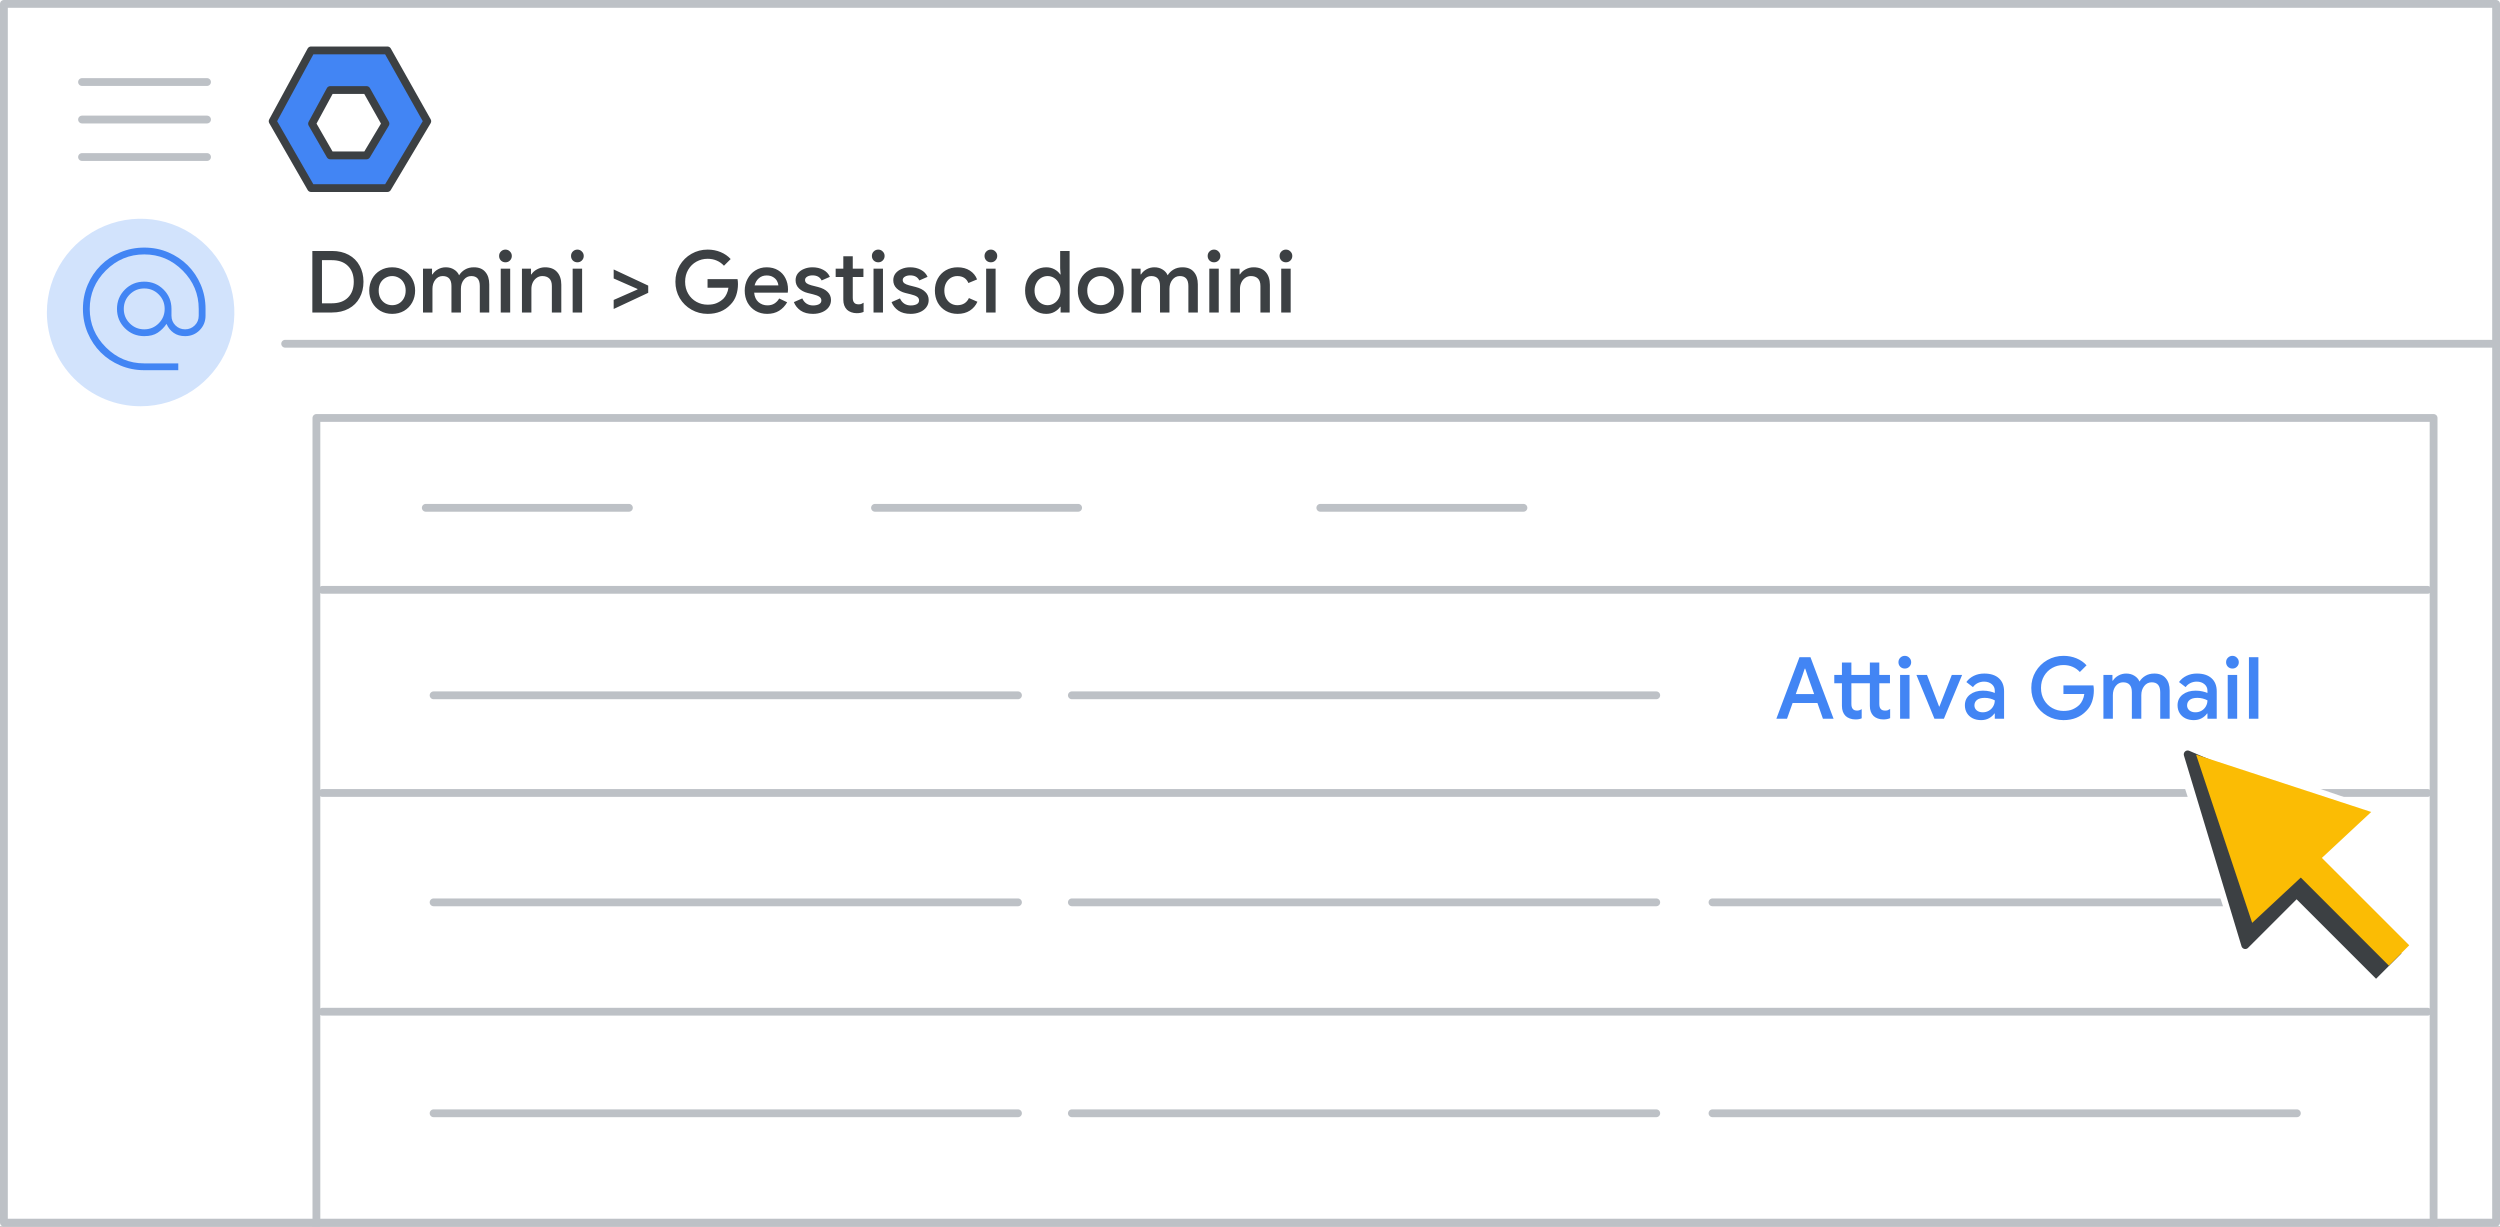 <svg width="320" height="157" viewBox="0 0 320 157" fill="none" xmlns="http://www.w3.org/2000/svg">
<rect x="0" y="0" width="320" height="157" fill="#333333" stroke="none"/>
<g id="admin-click-add-a-domain-new-screenshot" clip-path="url(#clip0_7_872)">
<rect width="320" height="157" fill="white"/>
<rect id="Rectangle" x="0.5" y="0.5" width="319" height="156" fill="white" stroke="#BDC1C6" stroke-linejoin="round"/>
<path id="Line" d="M36.5 44H319" stroke="#BDC1C6" stroke-linecap="round"/>
<g id="Admin logo">
<path id="Path 19" fill-rule="evenodd" clip-rule="evenodd" d="M39.816 6.452H49.586L54.691 15.517L49.586 24.075H39.816L34.9 15.517L39.816 6.452Z" fill="#4285F4" stroke="#3C4043" stroke-linejoin="round"/>
<path id="Path 19_2" fill-rule="evenodd" clip-rule="evenodd" d="M42.277 11.523H46.916L49.34 15.828L46.916 19.891H42.277L39.942 15.828L42.277 11.523Z" fill="white" stroke="#3C4043" stroke-linejoin="round"/>
</g>
<g id="Menu">
<path id="Line_2" d="M10.5 10.5H26.5" stroke="#BDC1C6" stroke-linecap="round" stroke-linejoin="round"/>
<path id="Line_3" d="M10.5 15.3H26.5" stroke="#BDC1C6" stroke-linecap="round" stroke-linejoin="round"/>
<path id="Line_4" d="M10.5 20.1H26.5" stroke="#BDC1C6" stroke-linecap="round" stroke-linejoin="round"/>
</g>
<path id="Line 2 Copy" d="M41.259 101.5H310.74" stroke="#BDC1C6" stroke-linecap="round" stroke-linejoin="round"/>
<path id="Line 2 Copy 2" d="M41.259 75.5H310.74" stroke="#BDC1C6" stroke-linecap="round" stroke-linejoin="round"/>
<rect id="Rectangle_2" x="40.5" y="53.5" width="271" height="111" stroke="#BDC1C6" stroke-linejoin="round"/>
<path id="Line 2" d="M41.259 129.5H310.74" stroke="#BDC1C6" stroke-linecap="round" stroke-linejoin="round"/>
<g id="nav-domain-on">
<path id="Path" d="M18 52C22.854 52 27.23 49.076 29.087 44.591C30.944 40.107 29.916 34.945 26.484 31.514C23.051 28.082 17.889 27.056 13.405 28.915C8.921 30.773 5.998 35.15 6 40.004C6 43.186 7.264 46.238 9.515 48.488C11.765 50.738 14.818 52.001 18 52Z" fill="#D2E3FC"/>
<g id="alternate_email_BASELINE_P900">
<path id="Shape" fill-rule="evenodd" clip-rule="evenodd" d="M15.389 46.774C16.347 47.181 17.372 47.385 18.462 47.385H22.82V46.513H18.462C16.558 46.513 14.92 45.826 13.546 44.453C12.174 43.08 11.487 41.442 11.487 39.538C11.487 37.635 12.174 35.997 13.546 34.623C14.92 33.251 16.558 32.564 18.462 32.564C20.365 32.564 22.003 33.251 23.376 34.623C24.749 35.997 25.436 37.635 25.436 39.538V40.41C25.436 40.904 25.265 41.319 24.924 41.653C24.582 41.987 24.172 42.154 23.692 42.154C23.213 42.154 22.802 41.987 22.46 41.653C22.119 41.319 21.949 40.904 21.949 40.41V39.538C21.949 38.565 21.611 37.74 20.936 37.064C20.26 36.389 19.435 36.051 18.462 36.051C17.488 36.051 16.664 36.389 15.988 37.064C15.312 37.74 14.974 38.565 14.974 39.538C14.974 40.512 15.312 41.337 15.988 42.012C16.664 42.688 17.488 43.026 18.462 43.026C19.174 43.026 19.747 42.88 20.183 42.59C20.619 42.299 20.997 41.921 21.317 41.456C21.52 41.936 21.821 42.317 22.221 42.6C22.621 42.884 23.111 43.026 23.692 43.026C24.433 43.026 25.055 42.771 25.556 42.263C26.057 41.754 26.308 41.137 26.308 40.41V39.538C26.308 38.434 26.104 37.406 25.697 36.454C25.291 35.503 24.735 34.675 24.031 33.969C23.326 33.265 22.497 32.709 21.546 32.303C20.594 31.896 19.566 31.692 18.462 31.692C17.372 31.692 16.347 31.896 15.389 32.303C14.43 32.709 13.598 33.265 12.893 33.969C12.188 34.675 11.633 35.503 11.226 36.454C10.819 37.406 10.615 38.434 10.615 39.538C10.615 40.628 10.819 41.653 11.226 42.612C11.633 43.571 12.188 44.403 12.893 45.108C13.598 45.812 14.43 46.368 15.389 46.774ZM20.314 41.391C19.806 41.9 19.188 42.154 18.462 42.154C17.735 42.154 17.117 41.9 16.609 41.391C16.1 40.883 15.846 40.265 15.846 39.538C15.846 38.812 16.1 38.194 16.609 37.686C17.117 37.177 17.735 36.923 18.462 36.923C19.188 36.923 19.806 37.177 20.314 37.686C20.823 38.194 21.077 38.812 21.077 39.538C21.077 40.265 20.823 40.883 20.314 41.391Z" fill="#4285F4"/>
</g>
</g>
<path id="Line_5" d="M219.199 115.5H294" stroke="#BDC1C6" stroke-linecap="round"/>
<path id="Line Copy 4" d="M55.5 115.5H130.301" stroke="#BDC1C6" stroke-linecap="round"/>
<path id="Line Copy 3" d="M55.5 142.5H130.301" stroke="#BDC1C6" stroke-linecap="round"/>
<path id="text" d="M230.332 84.124H231.74L234.699 92H233.335L232.631 89.987H229.452L228.737 92H227.373L230.332 84.124ZM232.213 88.843L231.377 86.5L231.069 85.587H231.003L230.695 86.5L229.859 88.843H232.213ZM237.483 92.088C237.234 92.088 236.999 92.048 236.779 91.967C236.559 91.886 236.38 91.78 236.24 91.648C235.925 91.333 235.767 90.904 235.767 90.361V87.457H234.788V86.39H235.767V84.806H236.977V86.39H239.342V84.806H240.552V86.39H241.916V87.457H240.552V90.097C240.552 90.398 240.611 90.61 240.728 90.735C240.838 90.882 241.029 90.955 241.3 90.955C241.425 90.955 241.535 90.94 241.63 90.911C241.726 90.874 241.828 90.819 241.938 90.746V91.923C241.689 92.033 241.396 92.088 241.058 92.088C240.809 92.088 240.574 92.048 240.354 91.967C240.134 91.886 239.955 91.78 239.815 91.648C239.5 91.333 239.342 90.904 239.342 90.361V87.457H236.977V90.097C236.977 90.398 237.036 90.61 237.153 90.735C237.263 90.882 237.45 90.955 237.714 90.955C237.905 90.955 238.099 90.893 238.297 90.768V91.945C238.18 91.996 238.059 92.033 237.934 92.055C237.817 92.077 237.667 92.088 237.483 92.088ZM243.816 85.576C243.589 85.576 243.394 85.499 243.233 85.345C243.079 85.184 243.002 84.989 243.002 84.762C243.002 84.535 243.079 84.344 243.233 84.19C243.394 84.029 243.589 83.948 243.816 83.948C244.043 83.948 244.234 84.029 244.388 84.19C244.549 84.344 244.63 84.535 244.63 84.762C244.63 84.989 244.549 85.184 244.388 85.345C244.234 85.499 244.043 85.576 243.816 85.576ZM243.211 86.39H244.421V92H243.211V86.39ZM245.3 86.39H246.653L248.204 90.438H248.248L249.832 86.39H251.152L248.82 92H247.61L245.3 86.39ZM253.584 92.176C253.181 92.176 252.821 92.099 252.506 91.945C252.191 91.784 251.945 91.56 251.769 91.274C251.593 90.981 251.505 90.651 251.505 90.284C251.505 89.705 251.721 89.246 252.154 88.909C252.594 88.572 253.148 88.403 253.815 88.403C254.145 88.403 254.442 88.436 254.706 88.502C254.97 88.561 255.179 88.627 255.333 88.7V88.414C255.333 88.069 255.205 87.791 254.948 87.578C254.691 87.358 254.361 87.248 253.958 87.248C253.672 87.248 253.401 87.31 253.144 87.435C252.895 87.56 252.693 87.732 252.539 87.952L251.692 87.303C251.941 86.958 252.264 86.691 252.66 86.5C253.056 86.309 253.496 86.214 253.98 86.214C254.794 86.214 255.421 86.416 255.861 86.819C256.301 87.215 256.521 87.776 256.521 88.502V92H255.333V91.329H255.278C255.117 91.571 254.889 91.773 254.596 91.934C254.303 92.095 253.965 92.176 253.584 92.176ZM253.793 91.175C254.086 91.175 254.35 91.105 254.585 90.966C254.82 90.827 255.003 90.64 255.135 90.405C255.267 90.17 255.333 89.917 255.333 89.646C255.164 89.551 254.966 89.474 254.739 89.415C254.519 89.356 254.288 89.327 254.046 89.327C253.591 89.327 253.258 89.419 253.045 89.602C252.832 89.778 252.726 90.009 252.726 90.295C252.726 90.552 252.825 90.764 253.023 90.933C253.221 91.094 253.478 91.175 253.793 91.175ZM264.13 92.176C263.382 92.176 262.693 91.996 262.062 91.637C261.431 91.278 260.929 90.786 260.555 90.163C260.188 89.532 260.005 88.832 260.005 88.062C260.005 87.292 260.188 86.595 260.555 85.972C260.929 85.341 261.431 84.846 262.062 84.487C262.693 84.128 263.382 83.948 264.13 83.948C264.724 83.948 265.278 84.054 265.791 84.267C266.304 84.48 266.733 84.777 267.078 85.158L266.22 86.016C265.963 85.73 265.655 85.51 265.296 85.356C264.944 85.202 264.552 85.125 264.119 85.125C263.613 85.125 263.14 85.246 262.7 85.488C262.26 85.73 261.908 86.075 261.644 86.522C261.38 86.969 261.248 87.483 261.248 88.062C261.248 88.641 261.38 89.155 261.644 89.602C261.908 90.049 262.26 90.394 262.7 90.636C263.14 90.878 263.617 90.999 264.13 90.999C264.599 90.999 264.992 90.929 265.307 90.79C265.622 90.651 265.905 90.464 266.154 90.229C266.315 90.068 266.451 89.866 266.561 89.624C266.678 89.382 266.755 89.118 266.792 88.832H264.119V87.732H267.958C267.995 87.937 268.013 88.15 268.013 88.37C268.013 88.869 267.936 89.349 267.782 89.811C267.628 90.266 267.382 90.662 267.045 90.999C266.304 91.784 265.333 92.176 264.13 92.176ZM269.237 86.39H270.392V87.127H270.447C270.616 86.856 270.854 86.636 271.162 86.467C271.47 86.298 271.8 86.214 272.152 86.214C272.556 86.214 272.908 86.309 273.208 86.5C273.509 86.683 273.725 86.929 273.857 87.237C274.048 86.929 274.301 86.683 274.616 86.5C274.939 86.309 275.317 86.214 275.749 86.214C276.395 86.214 276.882 86.412 277.212 86.808C277.55 87.197 277.718 87.728 277.718 88.403V92H276.508V88.612C276.508 87.761 276.145 87.336 275.419 87.336C275.031 87.336 274.712 87.494 274.462 87.809C274.213 88.124 274.088 88.513 274.088 88.975V92H272.878V88.612C272.878 87.761 272.504 87.336 271.756 87.336C271.375 87.336 271.06 87.494 270.81 87.809C270.568 88.124 270.447 88.513 270.447 88.975V92H269.237V86.39ZM280.805 92.176C280.401 92.176 280.042 92.099 279.727 91.945C279.411 91.784 279.166 91.56 278.99 91.274C278.814 90.981 278.726 90.651 278.726 90.284C278.726 89.705 278.942 89.246 279.375 88.909C279.815 88.572 280.368 88.403 281.036 88.403C281.366 88.403 281.663 88.436 281.927 88.502C282.191 88.561 282.4 88.627 282.554 88.7V88.414C282.554 88.069 282.425 87.791 282.169 87.578C281.912 87.358 281.582 87.248 281.179 87.248C280.893 87.248 280.621 87.31 280.365 87.435C280.115 87.56 279.914 87.732 279.76 87.952L278.913 87.303C279.162 86.958 279.485 86.691 279.881 86.5C280.277 86.309 280.717 86.214 281.201 86.214C282.015 86.214 282.642 86.416 283.082 86.819C283.522 87.215 283.742 87.776 283.742 88.502V92H282.554V91.329H282.499C282.337 91.571 282.11 91.773 281.817 91.934C281.523 92.095 281.186 92.176 280.805 92.176ZM281.014 91.175C281.307 91.175 281.571 91.105 281.806 90.966C282.04 90.827 282.224 90.64 282.356 90.405C282.488 90.17 282.554 89.917 282.554 89.646C282.385 89.551 282.187 89.474 281.96 89.415C281.74 89.356 281.509 89.327 281.267 89.327C280.812 89.327 280.478 89.419 280.266 89.602C280.053 89.778 279.947 90.009 279.947 90.295C279.947 90.552 280.046 90.764 280.244 90.933C280.442 91.094 280.698 91.175 281.014 91.175ZM285.753 85.576C285.526 85.576 285.332 85.499 285.17 85.345C285.016 85.184 284.939 84.989 284.939 84.762C284.939 84.535 285.016 84.344 285.17 84.19C285.332 84.029 285.526 83.948 285.753 83.948C285.981 83.948 286.171 84.029 286.325 84.19C286.487 84.344 286.567 84.535 286.567 84.762C286.567 84.989 286.487 85.184 286.325 85.345C286.171 85.499 285.981 85.576 285.753 85.576ZM285.148 86.39H286.358V92H285.148V86.39ZM287.864 84.124H289.074V92H287.864V84.124Z" fill="#4285F4"/>
<path id="Line_6" d="M219.199 142.5H294" stroke="#BDC1C6" stroke-linecap="round"/>
<path id="Line Copy 2" d="M137.199 115.5H212" stroke="#BDC1C6" stroke-linecap="round"/>
<path id="Line Copy 6" d="M55.5 89H130.301" stroke="#BDC1C6" stroke-linecap="round"/>
<path id="Line Copy 5" d="M137.199 89H212" stroke="#BDC1C6" stroke-linecap="round"/>
<path id="Line Copy" d="M137.199 142.5H212" stroke="#BDC1C6" stroke-linecap="round"/>
<path id="Line_7" d="M54.5 65H80.5" stroke="#BDC1C6" stroke-linecap="round"/>
<path id="Line_8" d="M169 65H195" stroke="#BDC1C6" stroke-linecap="round"/>
<path id="Line Copy 11" d="M112 65H138" stroke="#BDC1C6" stroke-linecap="round"/>
<path id="header" d="M39.98 32.124H42.499C43.313 32.124 44.025 32.289 44.633 32.619C45.242 32.949 45.708 33.415 46.03 34.016C46.36 34.61 46.525 35.292 46.525 36.062C46.525 36.832 46.36 37.518 46.03 38.119C45.708 38.713 45.242 39.175 44.633 39.505C44.025 39.835 43.313 40 42.499 40H39.98V32.124ZM42.477 38.823C43.357 38.823 44.043 38.581 44.534 38.097C45.033 37.606 45.282 36.927 45.282 36.062C45.282 35.204 45.033 34.529 44.534 34.038C44.043 33.547 43.357 33.301 42.477 33.301H41.212V38.823H42.477ZM50.199 40.176C49.635 40.176 49.129 40.048 48.681 39.791C48.234 39.527 47.886 39.168 47.636 38.713C47.387 38.258 47.262 37.752 47.262 37.195C47.262 36.638 47.387 36.132 47.636 35.677C47.886 35.222 48.234 34.867 48.681 34.61C49.129 34.346 49.635 34.214 50.199 34.214C50.764 34.214 51.27 34.346 51.717 34.61C52.164 34.874 52.513 35.233 52.762 35.688C53.011 36.143 53.136 36.645 53.136 37.195C53.136 37.752 53.011 38.258 52.762 38.713C52.513 39.168 52.164 39.527 51.717 39.791C51.27 40.048 50.764 40.176 50.199 40.176ZM50.199 39.065C50.507 39.065 50.793 38.992 51.057 38.845C51.321 38.691 51.53 38.475 51.684 38.196C51.846 37.91 51.926 37.576 51.926 37.195C51.926 36.814 51.846 36.484 51.684 36.205C51.53 35.926 51.321 35.714 51.057 35.567C50.793 35.413 50.507 35.336 50.199 35.336C49.891 35.336 49.605 35.413 49.341 35.567C49.077 35.714 48.864 35.926 48.703 36.205C48.549 36.484 48.472 36.814 48.472 37.195C48.472 37.576 48.549 37.91 48.703 38.196C48.864 38.475 49.077 38.691 49.341 38.845C49.605 38.992 49.891 39.065 50.199 39.065ZM54.144 34.39H55.299V35.127H55.354C55.523 34.856 55.761 34.636 56.069 34.467C56.377 34.298 56.707 34.214 57.059 34.214C57.463 34.214 57.815 34.309 58.115 34.5C58.416 34.683 58.632 34.929 58.764 35.237C58.955 34.929 59.208 34.683 59.523 34.5C59.846 34.309 60.224 34.214 60.656 34.214C61.302 34.214 61.789 34.412 62.119 34.808C62.457 35.197 62.625 35.728 62.625 36.403V40H61.415V36.612C61.415 35.761 61.052 35.336 60.326 35.336C59.938 35.336 59.619 35.494 59.369 35.809C59.12 36.124 58.995 36.513 58.995 36.975V40H57.785V36.612C57.785 35.761 57.411 35.336 56.663 35.336C56.282 35.336 55.967 35.494 55.717 35.809C55.475 36.124 55.354 36.513 55.354 36.975V40H54.144V34.39ZM64.699 33.576C64.471 33.576 64.277 33.499 64.116 33.345C63.962 33.184 63.885 32.989 63.885 32.762C63.885 32.535 63.962 32.344 64.116 32.19C64.277 32.029 64.471 31.948 64.699 31.948C64.926 31.948 65.117 32.029 65.271 32.19C65.432 32.344 65.513 32.535 65.513 32.762C65.513 32.989 65.432 33.184 65.271 33.345C65.117 33.499 64.926 33.576 64.699 33.576ZM64.094 34.39H65.304V40H64.094V34.39ZM66.809 34.39H67.965V35.127H68.019C68.181 34.863 68.419 34.647 68.734 34.478C69.057 34.302 69.398 34.214 69.757 34.214C70.439 34.214 70.957 34.416 71.308 34.819C71.668 35.215 71.847 35.758 71.847 36.447V40H70.638V36.612C70.638 36.172 70.528 35.849 70.308 35.644C70.095 35.439 69.798 35.336 69.416 35.336C69.145 35.336 68.903 35.413 68.691 35.567C68.478 35.714 68.313 35.912 68.195 36.161C68.078 36.41 68.019 36.678 68.019 36.964V40H66.809V34.39ZM73.905 33.576C73.677 33.576 73.483 33.499 73.322 33.345C73.168 33.184 73.091 32.989 73.091 32.762C73.091 32.535 73.168 32.344 73.322 32.19C73.483 32.029 73.677 31.948 73.905 31.948C74.132 31.948 74.323 32.029 74.477 32.19C74.638 32.344 74.719 32.535 74.719 32.762C74.719 32.989 74.638 33.184 74.477 33.345C74.323 33.499 74.132 33.576 73.905 33.576ZM73.3 34.39H74.51V40H73.3V34.39ZM78.55 38.394L81.597 37.052V36.986L78.55 35.644V34.489L82.972 36.557V37.481L78.55 39.549V38.394ZM90.577 40.176C89.829 40.176 89.14 39.996 88.509 39.637C87.879 39.278 87.376 38.786 87.002 38.163C86.636 37.532 86.452 36.832 86.452 36.062C86.452 35.292 86.636 34.595 87.002 33.972C87.376 33.341 87.879 32.846 88.509 32.487C89.14 32.128 89.829 31.948 90.577 31.948C91.171 31.948 91.725 32.054 92.238 32.267C92.752 32.48 93.181 32.777 93.525 33.158L92.667 34.016C92.411 33.73 92.103 33.51 91.743 33.356C91.391 33.202 90.999 33.125 90.566 33.125C90.06 33.125 89.587 33.246 89.147 33.488C88.707 33.73 88.355 34.075 88.091 34.522C87.827 34.969 87.695 35.483 87.695 36.062C87.695 36.641 87.827 37.155 88.091 37.602C88.355 38.049 88.707 38.394 89.147 38.636C89.587 38.878 90.064 38.999 90.577 38.999C91.047 38.999 91.439 38.929 91.754 38.79C92.07 38.651 92.352 38.464 92.601 38.229C92.763 38.068 92.898 37.866 93.008 37.624C93.126 37.382 93.203 37.118 93.239 36.832H90.566V35.732H94.405C94.442 35.937 94.46 36.15 94.46 36.37C94.46 36.869 94.383 37.349 94.229 37.811C94.075 38.266 93.83 38.662 93.492 38.999C92.752 39.784 91.78 40.176 90.577 40.176ZM98.194 40.176C97.644 40.176 97.149 40.048 96.709 39.791C96.276 39.534 95.935 39.182 95.686 38.735C95.444 38.28 95.323 37.771 95.323 37.206C95.323 36.671 95.44 36.176 95.675 35.721C95.917 35.259 96.25 34.892 96.676 34.621C97.101 34.35 97.585 34.214 98.128 34.214C98.692 34.214 99.18 34.339 99.591 34.588C100.009 34.837 100.324 35.178 100.537 35.611C100.757 36.044 100.867 36.531 100.867 37.074C100.867 37.177 100.856 37.305 100.834 37.459H96.533C96.577 37.98 96.76 38.383 97.083 38.669C97.413 38.948 97.794 39.087 98.227 39.087C98.571 39.087 98.868 39.01 99.118 38.856C99.374 38.695 99.58 38.478 99.734 38.207L100.757 38.691C100.493 39.153 100.148 39.516 99.723 39.78C99.297 40.044 98.788 40.176 98.194 40.176ZM99.635 36.535C99.62 36.337 99.558 36.143 99.448 35.952C99.338 35.754 99.169 35.589 98.942 35.457C98.722 35.325 98.45 35.259 98.128 35.259C97.739 35.259 97.409 35.376 97.138 35.611C96.874 35.838 96.69 36.146 96.588 36.535H99.635ZM104.068 40.176C103.423 40.176 102.895 40.037 102.484 39.758C102.074 39.472 101.784 39.109 101.615 38.669L102.693 38.196C102.825 38.489 103.009 38.713 103.243 38.867C103.485 39.021 103.76 39.098 104.068 39.098C104.369 39.098 104.622 39.047 104.827 38.944C105.033 38.834 105.135 38.673 105.135 38.46C105.135 38.255 105.047 38.093 104.871 37.976C104.695 37.859 104.424 37.756 104.057 37.668L103.386 37.503C102.939 37.393 102.569 37.199 102.275 36.92C101.982 36.641 101.835 36.289 101.835 35.864C101.835 35.534 101.931 35.244 102.121 34.995C102.319 34.746 102.583 34.555 102.913 34.423C103.243 34.284 103.603 34.214 103.991 34.214C104.512 34.214 104.97 34.32 105.366 34.533C105.762 34.738 106.048 35.039 106.224 35.435L105.168 35.897C104.956 35.464 104.567 35.248 104.002 35.248C103.731 35.248 103.504 35.303 103.32 35.413C103.137 35.523 103.045 35.666 103.045 35.842C103.045 36.011 103.115 36.15 103.254 36.26C103.394 36.363 103.599 36.451 103.87 36.524L104.695 36.733C105.245 36.872 105.66 37.085 105.938 37.371C106.224 37.65 106.367 37.994 106.367 38.405C106.367 38.757 106.265 39.069 106.059 39.34C105.861 39.604 105.586 39.809 105.234 39.956C104.882 40.103 104.494 40.176 104.068 40.176ZM109.66 40.088C109.411 40.088 109.176 40.048 108.956 39.967C108.736 39.886 108.557 39.78 108.417 39.648C108.102 39.333 107.944 38.904 107.944 38.361V35.457H106.965V34.39H107.944V32.806H109.154V34.39H110.518V35.457H109.154V38.097C109.154 38.398 109.213 38.61 109.33 38.735C109.44 38.882 109.631 38.955 109.902 38.955C110.027 38.955 110.137 38.94 110.232 38.911C110.328 38.874 110.43 38.819 110.54 38.746V39.923C110.298 40.033 110.005 40.088 109.66 40.088ZM112.416 33.576C112.188 33.576 111.994 33.499 111.833 33.345C111.679 33.184 111.602 32.989 111.602 32.762C111.602 32.535 111.679 32.344 111.833 32.19C111.994 32.029 112.188 31.948 112.416 31.948C112.643 31.948 112.834 32.029 112.988 32.19C113.149 32.344 113.23 32.535 113.23 32.762C113.23 32.989 113.149 33.184 112.988 33.345C112.834 33.499 112.643 33.576 112.416 33.576ZM111.811 34.39H113.021V40H111.811V34.39ZM116.572 40.176C115.927 40.176 115.399 40.037 114.988 39.758C114.578 39.472 114.288 39.109 114.119 38.669L115.197 38.196C115.329 38.489 115.513 38.713 115.747 38.867C115.989 39.021 116.264 39.098 116.572 39.098C116.873 39.098 117.126 39.047 117.331 38.944C117.537 38.834 117.639 38.673 117.639 38.46C117.639 38.255 117.551 38.093 117.375 37.976C117.199 37.859 116.928 37.756 116.561 37.668L115.89 37.503C115.443 37.393 115.073 37.199 114.779 36.92C114.486 36.641 114.339 36.289 114.339 35.864C114.339 35.534 114.435 35.244 114.625 34.995C114.823 34.746 115.087 34.555 115.417 34.423C115.747 34.284 116.107 34.214 116.495 34.214C117.016 34.214 117.474 34.32 117.87 34.533C118.266 34.738 118.552 35.039 118.728 35.435L117.672 35.897C117.46 35.464 117.071 35.248 116.506 35.248C116.235 35.248 116.008 35.303 115.824 35.413C115.641 35.523 115.549 35.666 115.549 35.842C115.549 36.011 115.619 36.15 115.758 36.26C115.898 36.363 116.103 36.451 116.374 36.524L117.199 36.733C117.749 36.872 118.164 37.085 118.442 37.371C118.728 37.65 118.871 37.994 118.871 38.405C118.871 38.757 118.769 39.069 118.563 39.34C118.365 39.604 118.09 39.809 117.738 39.956C117.386 40.103 116.998 40.176 116.572 40.176ZM122.569 40.176C122.011 40.176 121.509 40.048 121.062 39.791C120.622 39.534 120.277 39.182 120.028 38.735C119.786 38.28 119.665 37.767 119.665 37.195C119.665 36.623 119.786 36.113 120.028 35.666C120.277 35.211 120.622 34.856 121.062 34.599C121.509 34.342 122.011 34.214 122.569 34.214C123.185 34.214 123.709 34.353 124.142 34.632C124.574 34.911 124.882 35.288 125.066 35.765L123.955 36.227C123.705 35.633 123.232 35.336 122.536 35.336C122.235 35.336 121.956 35.413 121.7 35.567C121.45 35.721 121.249 35.941 121.095 36.227C120.948 36.506 120.875 36.828 120.875 37.195C120.875 37.562 120.948 37.888 121.095 38.174C121.249 38.46 121.45 38.68 121.7 38.834C121.956 38.988 122.235 39.065 122.536 39.065C122.888 39.065 123.188 38.988 123.438 38.834C123.694 38.673 123.889 38.445 124.021 38.152L125.11 38.625C124.897 39.102 124.574 39.479 124.142 39.758C123.709 40.037 123.185 40.176 122.569 40.176ZM126.832 33.576C126.604 33.576 126.41 33.499 126.249 33.345C126.095 33.184 126.018 32.989 126.018 32.762C126.018 32.535 126.095 32.344 126.249 32.19C126.41 32.029 126.604 31.948 126.832 31.948C127.059 31.948 127.25 32.029 127.404 32.19C127.565 32.344 127.646 32.535 127.646 32.762C127.646 32.989 127.565 33.184 127.404 33.345C127.25 33.499 127.059 33.576 126.832 33.576ZM126.227 34.39H127.437V40H126.227V34.39ZM133.918 40.176C133.412 40.176 132.954 40.048 132.543 39.791C132.133 39.534 131.806 39.182 131.564 38.735C131.33 38.28 131.212 37.767 131.212 37.195C131.212 36.623 131.33 36.113 131.564 35.666C131.806 35.211 132.133 34.856 132.543 34.599C132.954 34.342 133.412 34.214 133.918 34.214C134.314 34.214 134.67 34.302 134.985 34.478C135.301 34.654 135.539 34.87 135.7 35.127H135.755L135.7 34.335V32.124H136.91V40H135.755V39.274H135.7C135.539 39.523 135.301 39.736 134.985 39.912C134.67 40.088 134.314 40.176 133.918 40.176ZM134.094 39.065C134.388 39.065 134.659 38.988 134.908 38.834C135.165 38.68 135.37 38.46 135.524 38.174C135.678 37.888 135.755 37.562 135.755 37.195C135.755 36.828 135.678 36.506 135.524 36.227C135.37 35.941 135.165 35.721 134.908 35.567C134.659 35.413 134.388 35.336 134.094 35.336C133.801 35.336 133.526 35.413 133.269 35.567C133.013 35.721 132.807 35.941 132.653 36.227C132.499 36.506 132.422 36.828 132.422 37.195C132.422 37.562 132.499 37.888 132.653 38.174C132.807 38.46 133.013 38.68 133.269 38.834C133.526 38.988 133.801 39.065 134.094 39.065ZM140.896 40.176C140.331 40.176 139.825 40.048 139.378 39.791C138.93 39.527 138.582 39.168 138.333 38.713C138.083 38.258 137.959 37.752 137.959 37.195C137.959 36.638 138.083 36.132 138.333 35.677C138.582 35.222 138.93 34.867 139.378 34.61C139.825 34.346 140.331 34.214 140.896 34.214C141.46 34.214 141.966 34.346 142.414 34.61C142.861 34.874 143.209 35.233 143.459 35.688C143.708 36.143 143.833 36.645 143.833 37.195C143.833 37.752 143.708 38.258 143.459 38.713C143.209 39.168 142.861 39.527 142.414 39.791C141.966 40.048 141.46 40.176 140.896 40.176ZM140.896 39.065C141.204 39.065 141.49 38.992 141.754 38.845C142.018 38.691 142.227 38.475 142.381 38.196C142.542 37.91 142.623 37.576 142.623 37.195C142.623 36.814 142.542 36.484 142.381 36.205C142.227 35.926 142.018 35.714 141.754 35.567C141.49 35.413 141.204 35.336 140.896 35.336C140.588 35.336 140.302 35.413 140.038 35.567C139.774 35.714 139.561 35.926 139.4 36.205C139.246 36.484 139.169 36.814 139.169 37.195C139.169 37.576 139.246 37.91 139.4 38.196C139.561 38.475 139.774 38.691 140.038 38.845C140.302 38.992 140.588 39.065 140.896 39.065ZM144.841 34.39H145.996V35.127H146.051C146.219 34.856 146.458 34.636 146.766 34.467C147.074 34.298 147.404 34.214 147.756 34.214C148.159 34.214 148.511 34.309 148.812 34.5C149.112 34.683 149.329 34.929 149.461 35.237C149.651 34.929 149.904 34.683 150.22 34.5C150.542 34.309 150.92 34.214 151.353 34.214C151.998 34.214 152.486 34.412 152.816 34.808C153.153 35.197 153.322 35.728 153.322 36.403V40H152.112V36.612C152.112 35.761 151.749 35.336 151.023 35.336C150.634 35.336 150.315 35.494 150.066 35.809C149.816 36.124 149.692 36.513 149.692 36.975V40H148.482V36.612C148.482 35.761 148.108 35.336 147.36 35.336C146.978 35.336 146.663 35.494 146.414 35.809C146.172 36.124 146.051 36.513 146.051 36.975V40H144.841V34.39ZM155.395 33.576C155.168 33.576 154.973 33.499 154.812 33.345C154.658 33.184 154.581 32.989 154.581 32.762C154.581 32.535 154.658 32.344 154.812 32.19C154.973 32.029 155.168 31.948 155.395 31.948C155.622 31.948 155.813 32.029 155.967 32.19C156.128 32.344 156.209 32.535 156.209 32.762C156.209 32.989 156.128 33.184 155.967 33.345C155.813 33.499 155.622 33.576 155.395 33.576ZM154.79 34.39H156V40H154.79V34.39ZM157.506 34.39H158.661V35.127H158.716C158.877 34.863 159.115 34.647 159.431 34.478C159.753 34.302 160.094 34.214 160.454 34.214C161.136 34.214 161.653 34.416 162.005 34.819C162.364 35.215 162.544 35.758 162.544 36.447V40H161.334V36.612C161.334 36.172 161.224 35.849 161.004 35.644C160.791 35.439 160.494 35.336 160.113 35.336C159.841 35.336 159.599 35.413 159.387 35.567C159.174 35.714 159.009 35.912 158.892 36.161C158.774 36.41 158.716 36.678 158.716 36.964V40H157.506V34.39ZM164.601 33.576C164.374 33.576 164.179 33.499 164.018 33.345C163.864 33.184 163.787 32.989 163.787 32.762C163.787 32.535 163.864 32.344 164.018 32.19C164.179 32.029 164.374 31.948 164.601 31.948C164.828 31.948 165.019 32.029 165.173 32.19C165.334 32.344 165.415 32.535 165.415 32.762C165.415 32.989 165.334 33.184 165.173 33.345C165.019 33.499 164.828 33.576 164.601 33.576ZM163.996 34.39H165.206V40H163.996V34.39Z" fill="#3C4043"/>
<g id="Cursor" clip-path="url(#clip1_7_872)">
<g id="White bg">
<path id="Triangle" d="M278.239 94.847L301.104 105.078L293.57 105.441L297.005 114.14L287.53 123.616L278.239 94.847Z" fill="white" stroke="white" stroke-linejoin="round"/>
<path id="Triangle_2" d="M279.021 94.834L306.232 104.145L288.955 120.17L279.021 94.834Z" fill="white"/>
<path id="Rectangle_3" d="M292.551 116.023L298.839 109.597L310.436 120.477L303.3 127.613L292.551 116.023Z" fill="white"/>
</g>
<g id="Black">
<path id="Triangle_3" d="M280.022 96.561L299.369 104.853L292.92 105.313L295.683 112.684L287.392 120.975L280.022 96.561Z" fill="#3C4043" stroke="#3C4043" stroke-linejoin="round"/>
<path id="Rectangle_4" d="M293.177 114.323L296.018 111.36L307.393 122.024L304.136 125.282L293.177 114.323Z" fill="#3C4043"/>
</g>
<g id="Yellow">
<path id="Rectangle_5" d="M296.209 108.825L293.604 111.431L305.776 123.604L308.382 120.998L296.209 108.825Z" fill="#FBBC04"/>
<path id="Triangle_4" d="M281.097 96.592L303.514 103.931L288.276 118.126L281.097 96.592Z" fill="#FBBC04"/>
</g>
</g>
</g>
<defs>
<clipPath id="clip0_7_872">
<rect width="320" height="157" fill="white"/>
</clipPath>
<clipPath id="clip1_7_872">
<rect width="45" height="45" fill="white" transform="translate(270.5 87.5)"/>
</clipPath>
</defs>
</svg>
